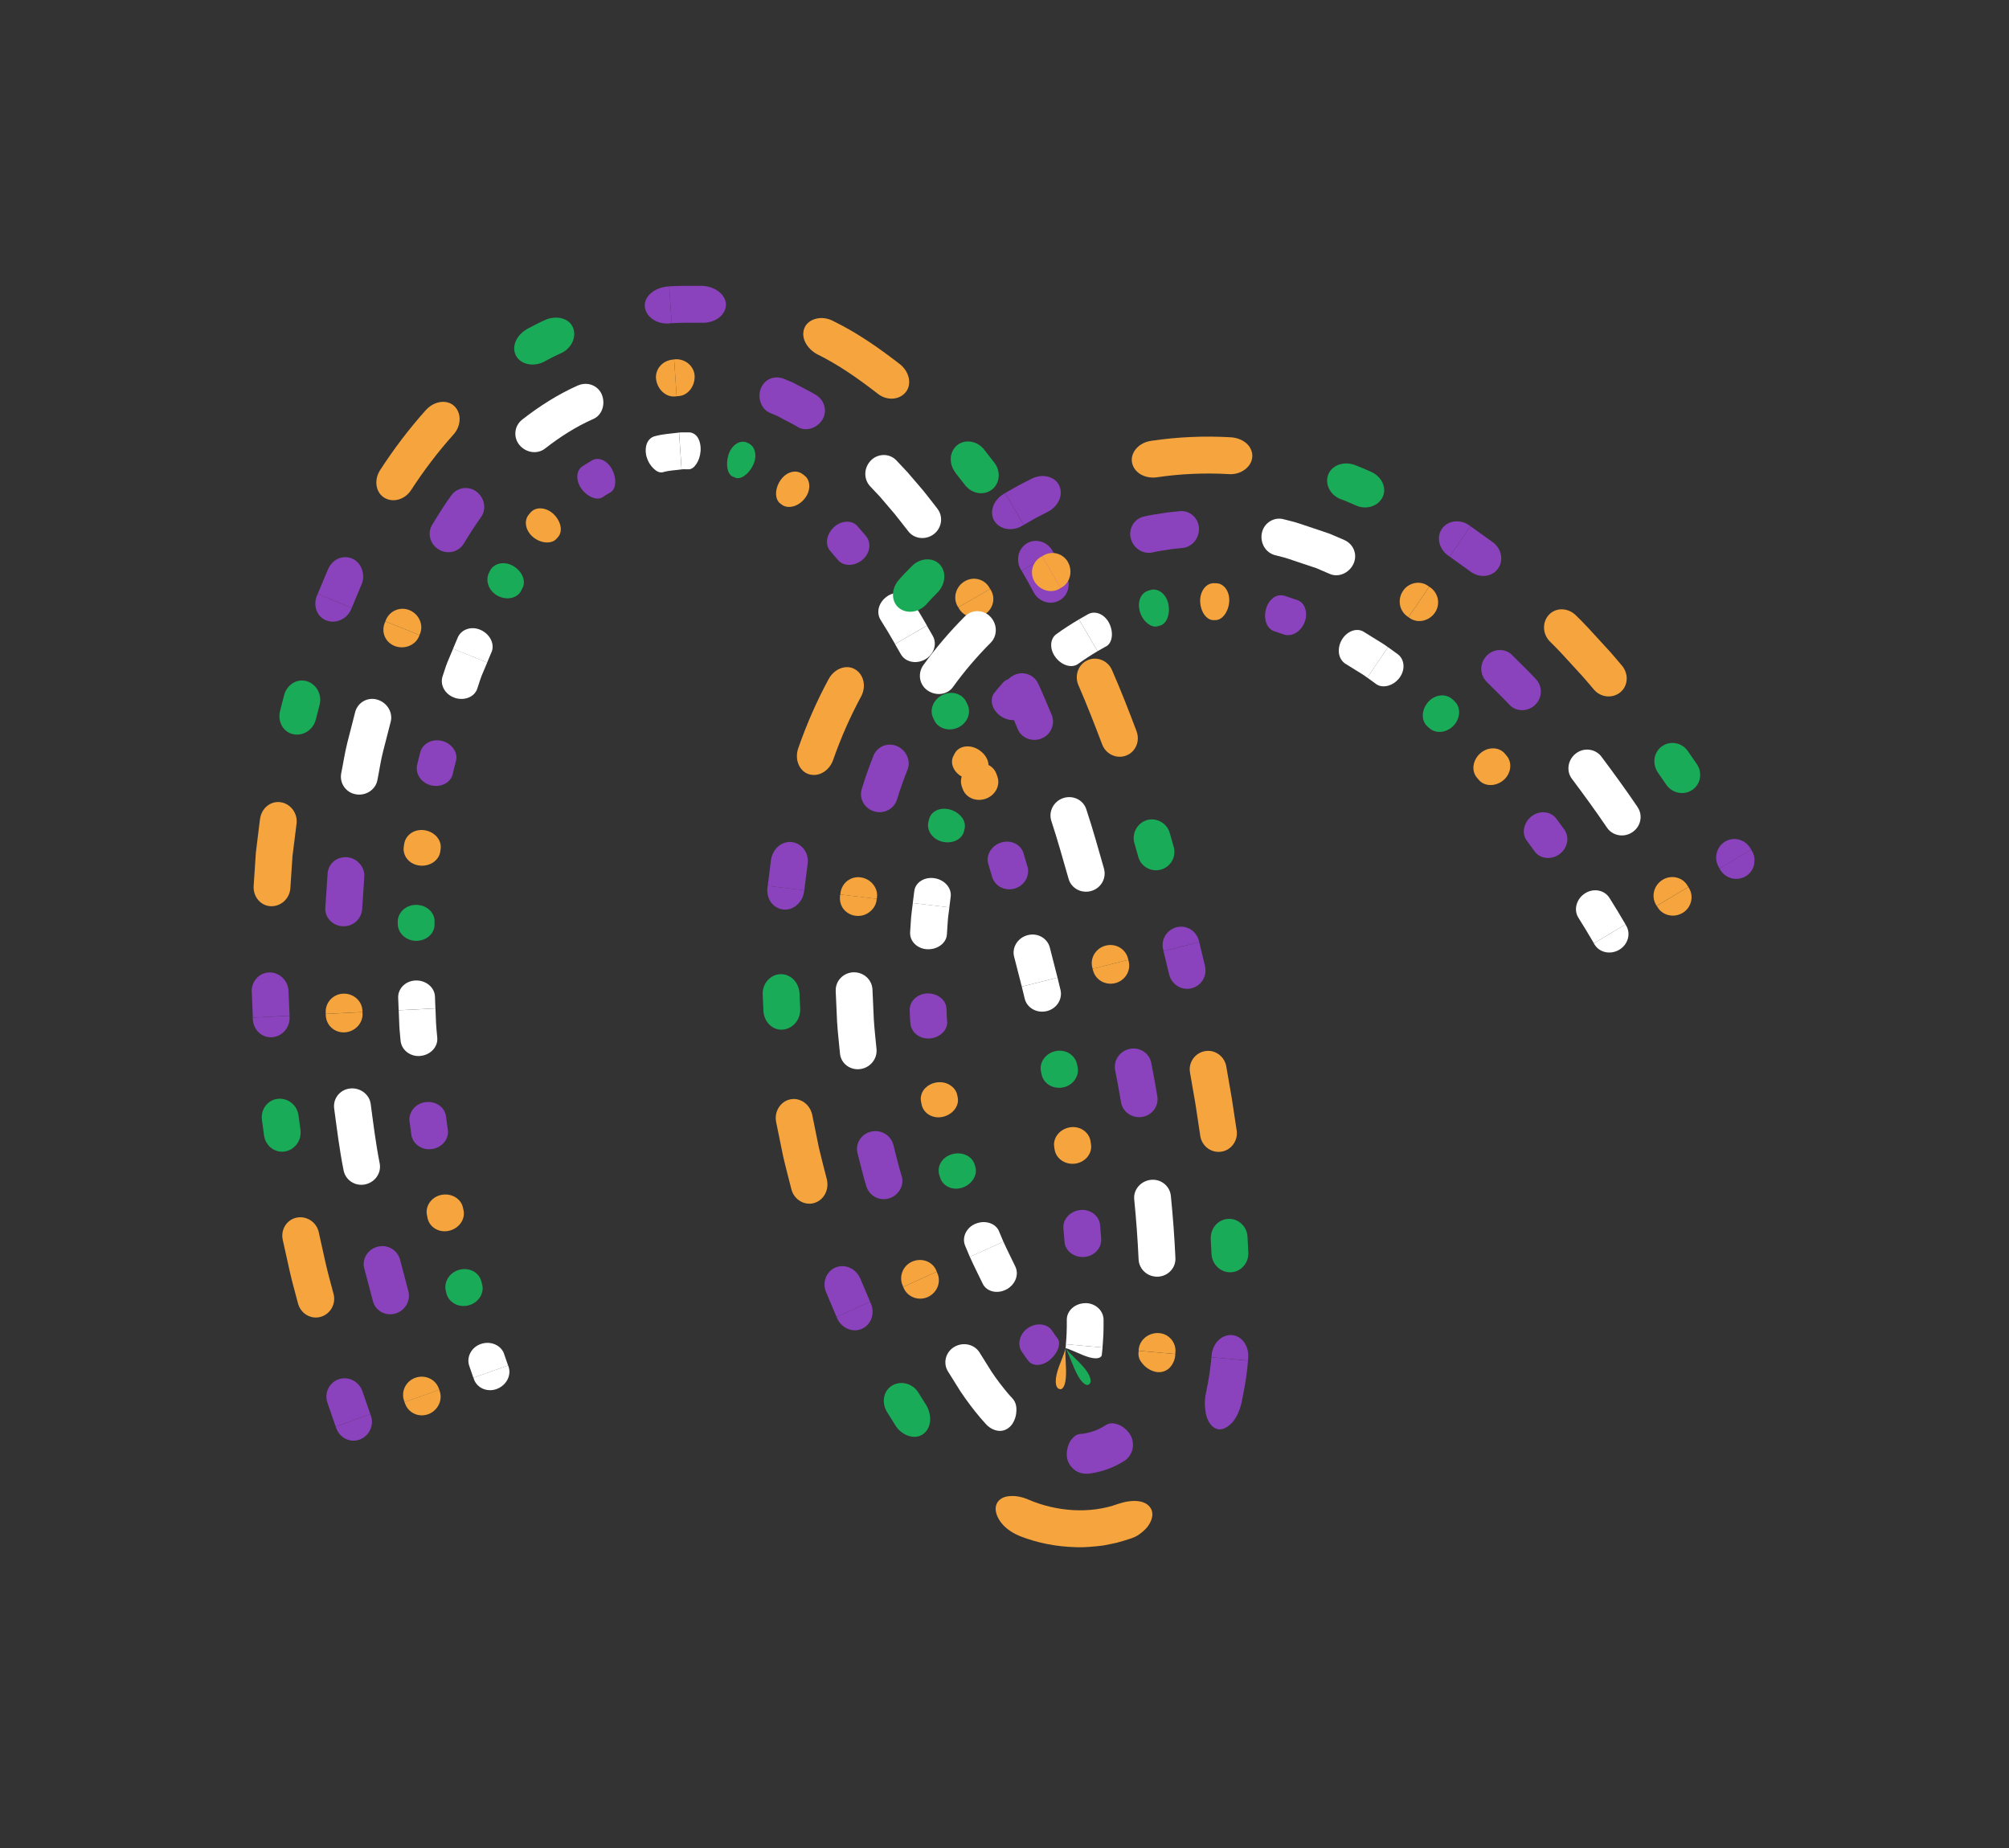 <?xml version="1.0" encoding="UTF-8"?> <svg xmlns="http://www.w3.org/2000/svg" width="225" height="207" viewBox="0 0 225 207" fill="none"><rect x="0" y="0" width="225" height="207" fill="#333333" stroke="none"/><g clip-path="url(#clip0_2745_1781)"><path d="M37.654 159.954C38.04 161.068 39.22 161.647 40.285 161.25C41.35 160.853 41.916 159.655 41.541 158.575L41.485 158.411L37.599 159.79L37.654 159.954Z" fill="#8A42BD"></path><path d="M47.957 158.413C49.022 158.016 49.598 156.859 49.247 155.827L49.191 155.67L45.304 157.048L45.361 157.206C45.73 158.265 46.892 158.804 47.957 158.407L47.957 158.413Z" fill="#F6A53E"></path><path d="M55.635 155.584C56.7 155.187 57.294 154.071 56.959 153.093L56.909 152.943L53.022 154.321L53.072 154.472C53.418 155.483 54.57 155.98 55.635 155.584Z" fill="white"></path><path d="M36.676 157.137L37.592 159.789L41.479 158.411L40.585 155.82C40.197 154.746 39.053 154.135 37.971 154.484C36.882 154.833 36.284 156.029 36.676 157.137Z" fill="#8A42BD"></path><path d="M31.669 138.892L32.463 142.464C32.731 143.651 33.073 144.822 33.374 145.998C33.678 147.14 34.805 147.809 35.904 147.508C37.003 147.2 37.651 146.054 37.359 144.946C37.062 143.798 36.732 142.654 36.469 141.494L35.695 138.01C35.45 136.892 34.34 136.164 33.226 136.39C32.112 136.617 31.413 137.732 31.669 138.885L31.669 138.892Z" fill="#F6A53E"></path><path d="M33.657 126.587L33.428 124.916C33.271 123.777 32.234 122.953 31.1 123.085C29.966 123.21 29.177 124.273 29.338 125.452L29.57 127.171C29.732 128.35 30.77 129.161 31.893 128.982C33.017 128.802 33.801 127.732 33.65 126.594L33.657 126.587Z" fill="#1AAB59"></path><path d="M28.317 114.157C28.37 115.356 29.322 116.261 30.466 116.183C31.596 116.105 32.482 115.102 32.432 113.95L32.424 113.775L28.308 113.983L28.316 114.164L28.317 114.157Z" fill="#8A42BD"></path><path d="M37.426 124.179C37.739 126.478 38.019 128.787 38.474 131.061C38.673 132.17 39.737 132.888 40.857 132.676C41.976 132.463 42.724 131.417 42.529 130.342C42.09 128.129 41.813 125.886 41.516 123.649C41.367 122.571 40.333 121.801 39.2 121.926C38.066 122.051 37.273 123.061 37.426 124.173L37.426 124.179Z" fill="white"></path><path d="M49.141 155.526C48.783 154.494 47.62 153.956 46.544 154.319C45.468 154.682 44.885 155.838 45.254 156.898L45.31 157.056L49.197 155.677L49.141 155.52L49.141 155.526Z" fill="#F6A53E"></path><path d="M36.487 113.738C36.533 114.863 37.488 115.715 38.632 115.637C39.762 115.558 40.651 114.615 40.603 113.53L40.593 113.369L36.478 113.577L36.487 113.745L36.487 113.738Z" fill="#F6A53E"></path><path d="M40.798 142.082L41.767 145.747C42.047 146.834 43.178 147.45 44.285 147.129C45.371 146.814 46.011 145.701 45.741 144.648L44.8 141.079C44.503 140.031 43.441 139.372 42.325 139.639C41.223 139.9 40.497 141.007 40.798 142.089L40.798 142.082Z" fill="#8A42BD"></path><path d="M45.872 125.622L46.077 127.158C46.26 128.205 47.326 128.897 48.445 128.698C49.57 128.499 50.327 127.52 50.148 126.513L49.947 125.024C49.808 124.006 48.783 123.304 47.654 123.456C46.526 123.601 45.729 124.577 45.865 125.628L45.872 125.622Z" fill="#8A42BD"></path><path d="M56.462 151.658C56.12 150.68 54.969 150.176 53.886 150.532C52.804 150.887 52.211 151.997 52.557 153.002L53.015 154.328L56.902 152.949L56.455 151.657L56.462 151.658Z" fill="white"></path><path d="M49.937 144.639L50.016 144.945C50.328 145.968 51.463 146.524 52.556 146.196C53.644 145.867 54.281 144.794 53.98 143.806L53.9 143.506C53.64 142.507 52.533 141.933 51.434 142.234C50.336 142.528 49.666 143.606 49.937 144.639Z" fill="#1AAB59"></path><path d="M47.824 136.15L47.889 136.462C48.12 137.499 49.204 138.125 50.313 137.858C51.423 137.591 52.138 136.557 51.911 135.553L51.845 135.248C51.619 134.245 50.535 133.612 49.421 133.845C48.307 134.078 47.593 135.106 47.824 136.15Z" fill="#F6A53E"></path><path d="M47.086 118.275C48.218 118.17 49.064 117.258 48.972 116.243C48.928 115.693 48.858 115.147 48.835 114.598L48.77 112.957L44.655 113.165L44.722 114.866C44.744 115.435 44.82 116.001 44.862 116.565C44.959 117.62 45.953 118.387 47.085 118.282L47.086 118.275Z" fill="white"></path><path d="M28.199 111.117L28.316 113.977L32.431 113.769L32.315 110.996C32.258 109.844 31.315 108.913 30.189 108.925C29.036 108.935 28.139 109.918 28.192 111.117L28.199 111.117Z" fill="#8A42BD"></path><path d="M29.119 91.743L28.657 95.486L28.409 99.229C28.329 100.44 29.186 101.458 30.322 101.507C31.457 101.556 32.443 100.652 32.519 99.495L32.759 95.878L33.212 92.268C33.356 91.109 32.561 90.034 31.434 89.859C30.307 89.691 29.273 90.531 29.126 91.743L29.119 91.743Z" fill="#F6A53E"></path><path d="M35.363 80.623L35.794 78.948C36.089 77.812 35.442 76.627 34.352 76.301C33.261 75.981 32.122 76.687 31.817 77.882L31.368 79.629C31.062 80.825 31.717 81.997 32.826 82.237C33.935 82.485 35.075 81.759 35.364 80.616L35.363 80.623Z" fill="#1AAB59"></path><path d="M35.502 66.7C35.026 67.857 35.489 69.103 36.58 69.51C37.627 69.9 38.876 69.335 39.328 68.243L39.398 68.08L35.58 66.531L35.508 66.7L35.502 66.7Z" fill="#8A42BD"></path><path d="M39.774 79.78L38.902 83.182C38.614 84.318 38.45 85.476 38.214 86.623C38.007 87.737 38.749 88.795 39.869 88.976C40.988 89.164 42.061 88.454 42.265 87.392C42.49 86.299 42.638 85.18 42.923 84.097L43.758 80.846C44.027 79.802 43.355 78.695 42.264 78.369C41.174 78.043 40.06 78.677 39.774 79.773L39.774 79.78Z" fill="white"></path><path d="M40.591 113.202C40.55 112.117 39.588 111.265 38.454 111.304C37.32 111.335 36.431 112.278 36.477 113.403L36.485 113.571L40.601 113.363L40.591 113.202Z" fill="#F6A53E"></path><path d="M43.096 69.755C42.66 70.808 43.155 71.976 44.247 72.376C45.293 72.759 46.51 72.286 46.922 71.291L46.985 71.142L43.166 69.593L43.103 69.749L43.096 69.755Z" fill="#F6A53E"></path><path d="M36.69 97.855L36.437 101.659C36.349 102.789 37.285 103.726 38.422 103.754C39.565 103.784 40.474 102.929 40.559 101.852L40.802 98.189C40.838 97.65 40.632 97.135 40.285 96.745C39.958 96.356 39.471 96.083 38.908 96.026C38.34 95.968 37.802 96.139 37.387 96.472C36.992 96.807 36.727 97.29 36.69 97.855Z" fill="#8A42BD"></path><path d="M47.066 84.278C46.947 84.764 46.801 85.249 46.702 85.743C46.514 86.766 47.26 87.771 48.377 87.992C49.495 88.206 50.547 87.601 50.724 86.631C50.816 86.157 50.959 85.699 51.07 85.238C51.312 84.293 50.62 83.285 49.521 82.998C48.422 82.705 47.318 83.279 47.058 84.284L47.066 84.278Z" fill="#8A42BD"></path><path d="M48.713 111.617C48.673 110.606 47.715 109.801 46.575 109.826C45.435 109.85 44.551 110.72 44.594 111.778L44.649 113.158L48.764 112.95L48.713 111.617Z" fill="white"></path><path d="M44.548 103.139L44.548 103.453C44.538 104.508 45.452 105.37 46.59 105.385C47.727 105.401 48.66 104.594 48.667 103.586L48.667 103.286C48.733 102.288 47.865 101.422 46.731 101.36C45.597 101.292 44.618 102.089 44.548 103.139Z" fill="#1AAB59"></path><path d="M45.257 94.577L45.216 94.888C45.087 95.928 45.898 96.85 47.036 96.959C48.167 97.068 49.187 96.354 49.312 95.367L49.352 95.069C49.477 94.082 48.66 93.153 47.532 92.992C46.405 92.83 45.392 93.537 45.263 94.578L45.257 94.577Z" fill="#F6A53E"></path><path d="M50.94 78.17C52.022 78.522 53.151 78.063 53.452 77.141C53.624 76.645 53.764 76.14 53.957 75.652L54.565 74.21L50.746 72.66L50.106 74.188C49.898 74.701 49.75 75.233 49.569 75.755C49.244 76.735 49.858 77.811 50.94 78.163L50.94 78.17Z" fill="white"></path><path d="M36.728 63.782L35.58 66.531L39.398 68.08L40.498 65.455C40.728 64.909 40.727 64.315 40.542 63.795C40.357 63.275 40.019 62.845 39.503 62.597C38.993 62.356 38.394 62.35 37.9 62.564C37.407 62.779 36.972 63.204 36.735 63.776L36.728 63.782Z" fill="#8A42BD"></path><path d="M47.715 45.91C45.788 48.06 44.086 50.325 42.573 52.656C41.845 53.789 42.085 55.194 43.072 55.768C44.053 56.34 45.357 55.946 46.032 54.909C47.441 52.745 49.011 50.652 50.78 48.685C51.634 47.747 51.72 46.35 50.929 45.536C50.131 44.715 48.669 44.872 47.721 45.911L47.715 45.91Z" fill="#F6A53E"></path><path d="M61.04 40.457C61.619 40.161 62.207 39.826 62.789 39.584C63.969 39.068 64.599 37.794 64.191 36.732C63.782 35.669 62.364 35.261 61.033 35.848C60.396 36.119 59.725 36.502 59.078 36.827C58.421 37.19 57.952 37.74 57.728 38.3C57.51 38.873 57.55 39.47 57.851 39.951C58.159 40.432 58.666 40.713 59.24 40.798C59.819 40.897 60.453 40.785 61.04 40.463L61.04 40.457Z" fill="#1AAB59"></path><path d="M74.712 32.1C73.15 32.257 72.04 33.332 72.231 34.461C72.423 35.589 73.669 36.366 75.017 36.222L75.225 36.202L74.946 32.076L74.712 32.1Z" fill="#8A42BD"></path><path d="M64.728 43.173C62.498 44.167 60.406 45.497 58.496 46.993C57.555 47.719 57.467 49.056 58.223 49.901C58.991 50.76 60.222 50.875 61.029 50.254C62.715 48.937 64.509 47.787 66.457 46.928C67.396 46.522 67.828 45.329 67.426 44.26C67.024 43.191 65.811 42.704 64.728 43.179L64.728 43.173Z" fill="white"></path><path d="M47.042 70.992C47.454 70.004 46.946 68.828 45.905 68.365C44.863 67.909 43.66 68.383 43.224 69.436L43.16 69.592L46.979 71.141L47.042 70.992Z" fill="#F6A53E"></path><path d="M75.32 40.282C74.12 40.416 73.299 41.444 73.491 42.566C73.682 43.694 74.64 44.519 75.633 44.404L75.78 44.387L75.501 40.261L75.32 40.282Z" fill="#F6A53E"></path><path d="M50.527 55.508C49.771 56.566 49.072 57.669 48.405 58.78C47.8 59.775 48.208 61.044 49.204 61.591C50.2 62.138 51.394 61.797 51.94 60.898C52.554 59.877 53.194 58.864 53.89 57.902C54.486 57.04 54.295 55.811 53.397 55.097C52.512 54.391 51.196 54.557 50.526 55.514L50.527 55.508Z" fill="#8A42BD"></path><path d="M66.322 51.56C65.949 51.763 65.594 52 65.233 52.229C64.487 52.721 64.463 53.888 65.162 54.803C65.854 55.704 66.894 56.087 67.486 55.692C67.785 55.498 68.078 55.304 68.381 55.143C68.687 54.957 68.856 54.607 68.899 54.169C68.941 53.731 68.851 53.191 68.598 52.68C68.12 51.66 67.078 51.11 66.322 51.56Z" fill="#8A42BD"></path><path d="M55.056 73.04C55.428 72.15 54.888 71.045 53.848 70.569C52.814 70.093 51.657 70.477 51.261 71.426L50.739 72.667L54.558 74.216L55.049 73.04L55.056 73.04Z" fill="white"></path><path d="M54.912 63.867L54.774 64.138C54.308 65.049 54.749 66.221 55.76 66.748C56.77 67.276 57.939 67.013 58.369 66.16L58.499 65.902C58.936 65.143 58.522 64.053 57.563 63.449C56.599 62.837 55.401 63.018 54.912 63.867Z" fill="#1AAB59"></path><path d="M59.408 57.42L59.227 57.635C58.613 58.362 58.875 59.528 59.782 60.223C60.681 60.91 61.838 60.941 62.359 60.314L62.517 60.131C63.045 59.505 62.838 58.416 62.019 57.606C61.213 56.818 60.015 56.699 59.401 57.426L59.408 57.42Z" fill="#F6A53E"></path><path d="M72.431 51.205C72.588 51.756 72.885 52.19 73.205 52.491C73.53 52.807 73.885 52.977 74.216 52.899C74.943 52.68 75.635 52.686 76.328 52.579L76.05 48.453C75.156 48.58 74.269 48.601 73.366 48.855C72.947 48.948 72.621 49.254 72.453 49.67C72.285 50.099 72.267 50.666 72.424 51.211L72.431 51.205Z" fill="white"></path><path d="M78.705 32.018C77.453 32.022 76.19 31.992 74.946 32.076L75.225 36.202C76.322 36.128 77.432 36.161 78.531 36.148C79.897 36.238 81.133 35.459 81.289 34.327C81.45 33.202 80.29 32.123 78.699 32.018L78.705 32.018Z" fill="#8A42BD"></path><path d="M100.838 40.834C98.552 39.066 96.149 37.35 93.363 35.983C92.066 35.263 90.513 35.694 90.097 36.735C89.653 37.808 90.351 39.029 91.494 39.666C93.983 40.887 96.169 42.455 98.266 44.07C99.231 44.875 100.618 44.847 101.38 43.996C102.143 43.145 101.904 41.727 100.838 40.834Z" fill="#F6A53E"></path><path d="M106.998 52.951L108.084 54.339C108.821 55.283 110.108 55.542 111.045 54.876C111.961 54.216 112.146 52.839 111.361 51.825L110.213 50.353C109.428 49.346 108.002 49.158 107.16 49.903C106.291 50.66 106.269 51.995 107.006 52.938L106.998 52.951Z" fill="#1AAB59"></path><path d="M117.882 61.702C117.28 60.64 115.973 60.273 114.995 60.869C114.03 61.466 113.737 62.763 114.316 63.776L114.406 63.929L117.972 61.862L117.882 61.702Z" fill="#8A42BD"></path><path d="M104.999 56.993C104.261 56.069 103.572 55.115 102.785 54.235L101.629 52.889L100.41 51.592C99.634 50.739 98.293 50.777 97.513 51.6C96.726 52.43 96.724 53.665 97.431 54.447L98.563 55.651L99.638 56.911C100.375 57.735 101.021 58.639 101.716 59.5C102.359 60.351 103.605 60.527 104.535 59.868C105.457 59.208 105.69 57.914 104.998 57L104.999 56.993Z" fill="white"></path><path d="M75.928 44.37C76.921 44.356 77.755 43.43 77.797 42.284C77.84 41.144 76.89 40.213 75.676 40.239L75.501 40.261L75.78 44.387L75.928 44.37Z" fill="#F6A53E"></path><path d="M110.804 65.821C110.244 64.835 108.979 64.531 108.007 65.134C107.042 65.724 106.707 66.958 107.238 67.895L107.322 68.034L110.888 65.966L110.804 65.821Z" fill="#F6A53E"></path><path d="M91.396 44.248C90.84 43.898 90.226 43.616 89.648 43.297L88.767 42.838L87.84 42.449C87.29 42.219 86.71 42.227 86.23 42.429C85.743 42.644 85.355 43.079 85.173 43.615C84.99 44.157 85.034 44.701 85.223 45.168C85.41 45.654 85.751 46.044 86.217 46.242L87.014 46.575L87.779 46.98C88.287 47.261 88.817 47.497 89.309 47.81C90.172 48.355 91.398 48.035 92.046 47.097C92.694 46.158 92.406 44.883 91.403 44.249L91.396 44.248Z" fill="#8A42BD"></path><path d="M97.017 60.083L96.071 58.978C95.437 58.202 94.193 58.286 93.376 59.067C92.544 59.86 92.383 60.984 92.962 61.691L93.833 62.71C94.411 63.43 95.6 63.469 96.505 62.774C97.41 62.086 97.644 60.866 97.01 60.083L97.017 60.083Z" fill="#8A42BD"></path><path d="M77.168 52.561C77.481 52.562 77.771 52.307 78.009 51.942C78.238 51.597 78.418 51.094 78.462 50.529C78.5 49.958 78.395 49.43 78.156 49.026C77.915 48.643 77.549 48.432 77.136 48.431C76.776 48.447 76.419 48.404 76.056 48.453L76.335 52.579C76.618 52.538 76.888 52.582 77.168 52.568L77.168 52.561Z" fill="white"></path><path d="M83.781 49.634L83.549 49.531C82.733 49.283 81.835 49.972 81.549 51.068C81.256 52.171 81.512 53.23 82.132 53.411L82.32 53.497C82.934 53.772 83.849 53.131 84.343 52.102C84.838 51.073 84.584 49.974 83.788 49.634L83.781 49.634Z" fill="#1AAB59"></path><path d="M90.092 53.258L89.87 53.097C89.121 52.539 88.008 52.866 87.377 53.846C86.762 54.781 86.759 55.936 87.393 56.405L87.584 56.545C88.225 57.008 89.325 56.794 90.07 55.908C90.438 55.472 90.632 54.964 90.637 54.477C90.643 53.996 90.468 53.524 90.085 53.265L90.092 53.258Z" fill="#F6A53E"></path><path d="M99.368 66.791C98.419 67.436 98.104 68.571 98.608 69.412C99.168 70.305 99.72 71.209 100.245 72.139L103.811 70.072C103.263 69.094 102.68 68.147 102.09 67.206C101.557 66.315 100.309 66.159 99.368 66.785L99.368 66.791Z" fill="white"></path><path d="M119.395 64.394C118.945 63.542 118.469 62.696 117.979 61.855L114.413 63.923C114.892 64.729 115.343 65.547 115.781 66.371C116.339 67.397 117.597 67.808 118.604 67.28C119.624 66.753 119.983 65.462 119.402 64.394L119.395 64.394Z" fill="#8A42BD"></path><path d="M127.299 81.93C126.433 79.628 125.54 77.345 124.551 75.082C124.092 73.983 122.833 73.485 121.803 73.951C120.76 74.423 120.325 75.656 120.767 76.721C121.72 78.915 122.591 81.143 123.435 83.376C123.836 84.458 125.009 85.03 126.087 84.648C127.158 84.265 127.711 83.046 127.293 81.929L127.299 81.93Z" fill="#F6A53E"></path><path d="M127.043 94.422L127.49 96.002C127.799 97.077 128.922 97.713 130.021 97.405C131.113 97.104 131.761 95.958 131.454 94.876L131 93.282C130.698 92.214 129.531 91.542 128.444 91.864C127.357 92.192 126.74 93.36 127.042 94.429L127.043 94.422Z" fill="#1AAB59"></path><path d="M134.266 105.361C133.981 104.247 132.86 103.578 131.762 103.866C130.658 104.153 129.991 105.271 130.272 106.365L130.314 106.528L134.316 105.525L134.273 105.362L134.266 105.361Z" fill="#8A42BD"></path><path d="M123.648 97.316C123.022 95.117 122.398 92.879 121.666 90.666C121.331 89.588 120.15 89.036 119.073 89.398C117.99 89.767 117.416 90.898 117.74 91.935C118.444 94.072 119.045 96.243 119.678 98.442C119.974 99.497 121.099 100.112 122.198 99.805C123.296 99.504 123.943 98.384 123.642 97.309L123.648 97.316Z" fill="white"></path><path d="M107.406 68.173C107.957 69.098 109.173 69.433 110.175 68.885C111.17 68.336 111.559 67.086 110.979 66.106L110.895 65.96L107.329 68.028L107.413 68.167L107.406 68.173Z" fill="#F6A53E"></path><path d="M126.33 107.359C126.056 106.279 124.94 105.637 123.836 105.918C122.732 106.205 122.06 107.296 122.329 108.362L122.372 108.519L126.373 107.515L126.331 107.352L126.33 107.359Z" fill="#F6A53E"></path><path d="M117.788 80.076C117.286 78.914 116.818 77.741 116.282 76.59C115.817 75.564 114.608 75.123 113.576 75.616C112.552 76.102 112.073 77.299 112.52 78.284C113.039 79.394 113.489 80.539 113.981 81.66C114.387 82.669 115.574 83.142 116.633 82.725C117.693 82.307 118.211 81.12 117.788 80.076Z" fill="#8A42BD"></path><path d="M115.069 97.067L114.629 95.575C114.336 94.567 113.186 94.03 112.105 94.379C111.023 94.728 110.399 95.796 110.681 96.763L111.111 98.214C111.408 99.255 112.534 99.844 113.634 99.53C114.727 99.215 115.372 98.116 115.076 97.061L115.069 97.067Z" fill="#8A42BD"></path><path d="M100.888 73.271C101.363 74.144 102.563 74.424 103.564 73.889C104.572 73.355 104.983 72.173 104.484 71.258L103.804 70.078L100.237 72.145L100.888 73.277L100.888 73.271Z" fill="white"></path><path d="M108.362 78.943L108.235 78.654C107.792 77.696 106.584 77.335 105.566 77.836C104.541 78.335 104.072 79.473 104.497 80.389L104.626 80.665C105.044 81.588 106.224 81.967 107.266 81.508C108.309 81.05 108.804 79.901 108.369 78.937L108.362 78.943Z" fill="#1AAB59"></path><path d="M111.699 86.952L111.585 86.657C111.218 85.665 110.037 85.212 108.976 85.642C107.922 86.067 107.376 87.179 107.732 88.138L107.839 88.426C108.209 89.379 109.349 89.848 110.42 89.459C111.492 89.069 112.072 87.945 111.692 86.958L111.699 86.952Z" fill="#F6A53E"></path><path d="M115.071 104.755C113.973 105.056 113.308 106.134 113.579 107.167L114.436 110.51L118.438 109.507L117.571 106.116C117.288 105.069 116.176 104.454 115.078 104.755L115.071 104.755Z" fill="white"></path><path d="M134.957 108.205L134.308 105.531L130.307 106.534L130.944 109.168C131.218 110.268 132.31 110.962 133.419 110.708C134.528 110.455 135.228 109.326 134.949 108.212L134.957 108.205Z" fill="#8A42BD"></path><path d="M138.501 126.628L137.955 123.018L137.334 119.43C137.117 118.281 136.029 117.527 134.916 117.747C133.796 117.967 133.065 119.053 133.283 120.177L133.889 123.683L134.421 127.205C134.578 128.344 135.603 129.154 136.738 129.008C137.866 128.87 138.67 127.794 138.507 126.628L138.501 126.628Z" fill="#F6A53E"></path><path d="M135.597 138.784L135.684 140.48C135.754 141.633 136.692 142.544 137.833 142.512C138.973 142.481 139.873 141.472 139.805 140.279L139.715 138.53C139.655 137.33 138.635 136.448 137.51 136.533C136.366 136.624 135.547 137.625 135.603 138.785L135.597 138.784Z" fill="#1AAB59"></path><path d="M139.795 152.174C139.919 150.706 139.016 149.564 137.879 149.542C136.742 149.52 135.803 150.526 135.69 151.828L135.676 152.027L139.78 152.393L139.795 152.174Z" fill="#8A42BD"></path><path d="M131.641 140.899C131.536 138.575 131.363 136.259 131.131 133.946C131.012 132.829 130.006 132.028 128.872 132.16C127.745 132.292 126.914 133.272 127.029 134.355C127.252 136.601 127.416 138.849 127.52 141.1C127.587 142.186 128.516 143.036 129.657 143.005C130.791 142.973 131.706 142.032 131.641 140.906L131.641 140.899Z" fill="white"></path><path d="M122.414 108.682C122.67 109.748 123.778 110.396 124.882 110.128C125.991 109.861 126.677 108.765 126.409 107.678L126.367 107.515L122.365 108.518L122.408 108.675L122.414 108.682Z" fill="#F6A53E"></path><path d="M131.644 151.492C131.742 150.31 130.841 149.342 129.697 149.319C128.56 149.297 127.619 150.13 127.532 151.146L127.522 151.299L131.626 151.665L131.638 151.485L131.644 151.492Z" fill="#F6A53E"></path><path d="M129.614 122.785C129.411 121.536 129.173 120.298 128.936 119.06C128.73 117.957 127.638 117.257 126.523 117.49C125.409 117.724 124.694 118.778 124.889 119.846C125.122 121.057 125.354 122.268 125.553 123.484C125.735 124.558 126.799 125.283 127.915 125.11C129.046 124.931 129.8 123.893 129.614 122.785Z" fill="#8A42BD"></path><path d="M123.332 138.791L123.208 137.247C123.125 136.193 122.137 135.426 120.998 135.538C119.872 135.65 119.019 136.562 119.098 137.575L119.219 139.066C119.278 140.079 120.238 140.857 121.374 140.799C122.51 140.741 123.388 139.844 123.326 138.784L123.332 138.791Z" fill="#8A42BD"></path><path d="M114.765 111.868C115.017 112.9 116.114 113.52 117.223 113.26C118.332 112.999 119.022 111.937 118.772 110.885L118.438 109.507L114.436 110.51L114.765 111.868Z" fill="white"></path><path d="M120.689 119.521L120.623 119.209C120.4 118.159 119.325 117.5 118.211 117.74C117.096 117.98 116.369 119.007 116.587 120.03L116.654 120.335C116.845 121.356 117.913 122.022 119.033 121.809C120.152 121.596 120.892 120.576 120.696 119.521L120.689 119.521Z" fill="#1AAB59"></path><path d="M122.186 128.169L122.14 127.852C121.984 126.8 120.946 126.09 119.821 126.276C118.697 126.462 117.913 127.438 118.065 128.457L118.112 128.761C118.277 129.78 119.282 130.488 120.41 130.342C121.539 130.197 122.356 129.216 122.186 128.163L122.186 128.169Z" fill="#F6A53E"></path><path d="M121.543 145.973C120.404 145.984 119.477 146.811 119.477 147.819L119.476 148.634L119.457 149.314C119.435 149.747 119.42 150.173 119.374 150.571L123.478 150.937C123.522 150.466 123.542 149.966 123.575 149.467L123.593 148.7L123.596 147.852C123.599 146.797 122.676 145.955 121.544 145.966L121.543 145.973Z" fill="white"></path><path d="M139.036 157.186C139.212 156.329 139.376 155.465 139.521 154.593L139.614 153.891L139.688 153.275C139.728 152.971 139.747 152.691 139.773 152.399L135.669 152.033C135.645 152.299 135.635 152.552 135.59 152.823L135.46 153.876C135.354 154.57 135.222 155.263 135.083 155.948C134.874 156.796 134.917 157.654 135.056 158.364C135.215 159.083 135.56 159.693 136.061 159.967C136.576 160.242 137.157 160.107 137.723 159.61C138.314 159.135 138.765 158.25 139.036 157.186Z" fill="#8A42BD"></path><path d="M114.199 172.054C116.204 172.842 118.302 173.242 120.395 173.3C121.443 173.357 122.49 173.239 123.523 173.121C124.035 173.028 124.548 172.922 125.062 172.809C125.57 172.682 126.067 172.515 126.563 172.361C126.801 172.283 127.033 172.198 127.247 172.085C127.455 171.966 127.65 171.832 127.826 171.69C128.178 171.406 128.476 171.118 128.678 170.785C129.088 170.131 129.177 169.489 128.904 168.99C128.332 167.976 126.777 167.933 125.238 168.452C123.627 169.04 121.896 169.246 120.191 169.153C118.486 169.053 116.794 168.667 115.189 167.979C114.419 167.641 113.661 167.524 113.024 167.588C112.395 167.64 111.857 167.925 111.622 168.45C111.387 168.976 111.522 169.659 111.975 170.35C112.429 171.035 113.226 171.662 114.2 172.048L114.199 172.054Z" fill="#F6A53E"></path><path d="M103.776 157.463L102.849 155.979C102.223 154.969 100.908 154.621 99.939 155.185C98.941 155.767 98.687 157.092 99.348 158.165L100.317 159.718C100.492 159.99 100.672 160.189 100.938 160.394C101.203 160.605 101.493 160.758 101.787 160.844C102.367 161.03 102.958 160.956 103.413 160.618C103.868 160.281 104.116 159.75 104.169 159.166C104.188 158.873 104.168 158.571 104.088 158.272C104.014 157.98 103.932 157.721 103.769 157.463L103.776 157.463Z" fill="#1AAB59"></path><path d="M93.765 147.682C94.282 148.818 95.574 149.318 96.586 148.818C97.618 148.319 98.008 147.055 97.52 145.981L97.451 145.816L93.69 147.51L93.765 147.682Z" fill="#8A42BD"></path><path d="M106.186 153.643L107.119 155.141L107.589 155.886L108.111 156.642C108.471 157.141 108.831 157.632 109.219 158.112L109.804 158.825L110.448 159.549C110.902 160.04 111.499 160.28 112.011 160.281C112.552 160.263 113.022 159.994 113.353 159.528C113.684 159.056 113.829 158.478 113.835 157.978C113.85 157.458 113.719 157.015 113.428 156.688L112.932 156.134L112.427 155.52C112.095 155.11 111.777 154.682 111.466 154.254L111.017 153.596L110.577 152.892L109.693 151.478C109.12 150.571 107.873 150.295 106.897 150.858C105.9 151.433 105.577 152.687 106.186 153.649L106.186 153.643Z" fill="white"></path><path d="M127.511 151.458C127.461 152.009 127.637 152.375 127.97 152.764C128.285 153.146 128.755 153.484 129.311 153.635C129.86 153.785 130.4 153.68 130.835 153.349C131.256 153.023 131.577 152.396 131.62 151.845L131.632 151.672L127.528 151.306L127.518 151.459L127.511 151.458Z" fill="#F6A53E"></path><path d="M101.22 144.303C101.691 145.336 102.942 145.753 103.96 145.26C104.985 144.76 105.423 143.58 104.975 142.602L104.912 142.451L101.151 144.145L101.22 144.303Z" fill="#F6A53E"></path><path d="M121.82 165.08C123.261 164.928 124.672 164.434 125.896 163.654C126.179 163.499 126.395 163.259 126.553 162.989C126.71 162.719 126.835 162.454 126.868 162.149C126.941 161.546 126.794 160.962 126.445 160.504C126.047 159.977 125.542 159.656 125.092 159.52C124.869 159.458 124.62 159.408 124.412 159.434C124.203 159.461 124.006 159.528 123.819 159.642C122.99 160.188 122.028 160.532 121.037 160.62C120.597 160.624 120.238 160.921 119.954 161.296C119.674 161.698 119.469 162.272 119.472 162.933C119.473 163.515 119.71 164.058 120.143 164.467C120.566 164.91 121.179 165.104 121.827 165.073L121.82 165.08Z" fill="#8A42BD"></path><path d="M114.414 151.37C114.657 151.72 114.893 152.077 115.15 152.408C115.676 153.117 116.828 153.02 117.671 152.248C118.514 151.489 118.855 150.47 118.439 149.914C118.223 149.646 118.036 149.353 117.836 149.066C117.354 148.3 116.149 148.099 115.189 148.717C114.224 149.314 113.884 150.527 114.414 151.37Z" fill="#8A42BD"></path><path d="M119.338 151.009C119.338 151.009 119.568 151.058 119.917 151.208C120.364 151.398 120.804 151.588 121.297 151.794C121.835 152.01 122.338 152.157 122.718 152.149C123.104 152.148 123.36 152.004 123.395 151.78L123.426 151.514C123.452 151.329 123.465 151.13 123.484 150.937L119.38 150.571C119.37 150.731 119.358 150.904 119.335 151.049C119.319 151.102 119.348 150.963 119.338 151.003L119.338 151.009Z" fill="white"></path><path d="M121.958 155.077C121.993 155.053 122.022 155.015 122.05 154.983C122.207 154.826 122.172 154.45 121.967 154.029C121.769 153.609 121.387 153.136 120.938 152.678C120.526 152.27 120.158 151.899 119.783 151.526C119.49 151.226 119.331 151.009 119.331 151.009C119.331 151.009 119.476 151.246 119.648 151.651C119.86 152.173 120.078 152.695 120.314 153.265C120.585 153.891 120.882 154.438 121.186 154.765C121.49 155.106 121.788 155.219 121.958 155.07L121.958 155.077Z" fill="#1AAB59"></path><path d="M118.551 155.546C118.589 155.568 118.635 155.578 118.674 155.594C118.882 155.674 119.102 155.475 119.235 155.07C119.368 154.671 119.407 154.08 119.392 153.411C119.365 152.808 119.342 152.252 119.319 151.703C119.308 151.268 119.338 151.009 119.338 151.009C119.338 151.009 119.288 151.26 119.15 151.638C118.972 152.107 118.788 152.576 118.594 153.091C118.389 153.665 118.247 154.21 118.243 154.664C118.227 155.117 118.357 155.453 118.557 155.553L118.551 155.546Z" fill="#F6A53E"></path><path d="M112.71 144.438C113.718 143.891 114.131 142.789 113.73 141.908C113.287 140.963 112.802 140.043 112.379 139.086L108.618 140.78C109.064 141.792 109.572 142.767 110.045 143.76C110.476 144.697 111.709 144.973 112.71 144.431L112.71 144.438Z" fill="white"></path><path d="M92.533 144.775L93.69 147.51L97.451 145.816L96.346 143.205C95.872 142.125 94.692 141.546 93.626 141.956C92.561 142.359 92.036 143.64 92.533 144.782L92.533 144.775Z" fill="#8A42BD"></path><path d="M86.923 125.675L87.692 129.446C87.975 130.694 88.312 131.932 88.623 133.175C88.915 134.383 90.108 135.077 91.201 134.748C92.289 134.42 92.879 133.244 92.603 132.096C92.302 130.908 91.981 129.724 91.707 128.531L90.975 124.922C90.745 123.765 89.728 122.949 88.591 123.127C87.48 123.301 86.678 124.45 86.924 125.668L86.923 125.675Z" fill="#F6A53E"></path><path d="M89.621 113.024L89.543 111.282C89.482 110.096 88.621 109.124 87.463 109.12C86.338 109.112 85.358 110.136 85.421 111.389L85.5 113.218C85.556 114.47 86.526 115.416 87.656 115.331C88.794 115.246 89.668 114.216 89.614 113.03L89.621 113.024Z" fill="#1AAB59"></path><path d="M85.956 99.423C85.881 100.052 86.035 100.643 86.358 101.092C86.701 101.536 87.195 101.829 87.764 101.88C88.333 101.931 88.859 101.726 89.256 101.365C89.673 101.005 89.973 100.491 90.046 99.894L90.071 99.716L85.975 99.23L85.95 99.415L85.956 99.423Z" fill="#8A42BD"></path><path d="M93.593 110.957L93.752 114.48C93.821 115.654 93.97 116.819 94.072 117.988C94.163 119.123 95.223 119.908 96.352 119.749C97.474 119.596 98.252 118.606 98.17 117.539C98.07 116.43 97.931 115.319 97.865 114.206L97.714 110.863C97.679 109.792 96.798 108.918 95.653 108.909C94.528 108.901 93.562 109.819 93.599 110.964L93.593 110.957Z" fill="white"></path><path d="M104.855 142.3C104.435 141.311 103.246 140.864 102.192 141.302C101.137 141.74 100.645 142.943 101.088 143.987L101.151 144.145L104.912 142.451L104.849 142.3L104.855 142.3Z" fill="#F6A53E"></path><path d="M94.083 100.363C94.012 100.926 94.176 101.464 94.503 101.867C94.849 102.27 95.35 102.544 95.913 102.588C96.482 102.639 97.007 102.46 97.401 102.139C97.815 101.819 98.105 101.365 98.173 100.835L98.184 100.675L94.101 100.19L94.076 100.362L94.083 100.363Z" fill="#F6A53E"></path><path d="M96.044 129.192C96.376 130.423 96.645 131.677 97.031 132.891C97.365 133.975 98.517 134.573 99.599 134.224C100.681 133.875 101.301 132.754 100.983 131.731C100.614 130.571 100.36 129.379 100.045 128.202C99.761 127.168 98.693 126.503 97.585 126.75C96.47 126.99 95.744 128.097 96.044 129.192Z" fill="#8A42BD"></path><path d="M101.881 113.183C101.915 113.68 101.901 114.18 101.968 114.678C102.074 115.701 103.07 116.435 104.203 116.316C105.336 116.198 106.18 115.319 106.077 114.363C106.015 113.892 106.026 113.425 105.998 112.955C105.955 111.998 104.999 111.246 103.859 111.277C102.718 111.308 101.835 112.165 101.881 113.19L101.881 113.183Z" fill="#8A42BD"></path><path d="M111.885 137.911C111.511 137.025 110.345 136.64 109.284 137.064C108.225 137.481 107.698 138.595 108.094 139.543L108.618 140.787L112.379 139.093L111.884 137.918L111.885 137.911Z" fill="white"></path><path d="M105.198 131.617L105.292 131.91C105.6 132.892 106.718 133.394 107.795 133.025C108.871 132.655 109.514 131.603 109.229 130.682L109.141 130.402C108.856 129.475 107.724 128.979 106.638 129.281C105.526 129.588 104.897 130.635 105.198 131.617Z" fill="#1AAB59"></path><path d="M103.159 123.427L103.219 123.724C103.425 124.733 104.489 125.352 105.598 125.098C106.707 124.844 107.457 123.872 107.26 122.924L107.199 122.64C107.104 122.166 106.784 121.777 106.361 121.522C105.945 121.267 105.407 121.158 104.848 121.255C104.289 121.351 103.81 121.64 103.491 122.033C103.185 122.427 103.052 122.925 103.159 123.427Z" fill="#F6A53E"></path><path d="M103.867 106.329C105.003 106.371 105.984 105.634 106.047 104.69L106.149 103.154C106.183 102.642 106.269 102.14 106.33 101.637L102.234 101.151C102.171 101.695 102.082 102.23 102.039 102.774L101.931 104.41C101.863 105.428 102.732 106.287 103.867 106.329Z" fill="white"></path><path d="M86.361 96.23L85.982 99.237L90.078 99.723L90.44 96.868C90.652 95.687 89.934 94.557 88.81 94.342C87.692 94.128 86.591 94.97 86.368 96.231L86.361 96.23Z" fill="#8A42BD"></path><path d="M92.807 76.06C91.471 78.53 90.34 81.12 89.411 83.783C88.946 85.074 89.536 86.416 90.614 86.728C91.717 87.055 92.871 86.33 93.295 85.156C94.157 82.695 95.201 80.307 96.439 78.018C97.031 76.922 96.761 75.575 95.781 74.982C94.815 74.39 93.452 74.868 92.806 76.067L92.807 76.06Z" fill="#F6A53E"></path><path d="M103.743 67.689C104.146 67.229 104.581 66.79 105.017 66.352C105.876 65.447 106.039 64.095 105.263 63.242C104.506 62.404 103.038 62.453 102.086 63.452C101.622 63.929 101.145 64.398 100.712 64.904C99.779 65.917 99.789 67.36 100.667 68.087C101.544 68.806 102.895 68.615 103.749 67.697L103.743 67.689Z" fill="#1AAB59"></path><path d="M112.399 55.334C111.193 56.055 110.767 57.456 111.397 58.4C112.039 59.351 113.405 59.541 114.493 58.892L114.66 58.797L112.579 55.232L112.399 55.334Z" fill="#8A42BD"></path><path d="M108.053 69.051C106.362 70.749 104.803 72.575 103.403 74.513C102.734 75.464 102.974 76.755 103.932 77.373C104.889 77.998 106.141 77.8 106.737 76.945C108.013 75.173 109.435 73.517 110.975 71.97C111.697 71.223 111.727 69.983 110.958 69.124C110.208 68.286 108.868 68.21 108.06 69.051L108.053 69.051Z" fill="white"></path><path d="M98.221 100.517C98.351 99.457 97.552 98.456 96.425 98.281C95.298 98.106 94.275 98.886 94.132 100.026L94.121 100.198L98.203 100.683L98.214 100.524L98.221 100.517Z" fill="#F6A53E"></path><path d="M116.559 62.389C115.553 62.99 115.281 64.288 115.917 65.232C116.56 66.183 117.772 66.477 118.659 65.948L118.798 65.87L116.717 62.306L116.565 62.396L116.559 62.389Z" fill="#F6A53E"></path><path d="M97.814 84.675C97.335 85.885 96.893 87.118 96.517 88.369C96.164 89.481 96.874 90.617 97.96 90.902C99.073 91.197 100.14 90.566 100.459 89.572C100.801 88.433 101.201 87.317 101.641 86.211C101.84 85.723 101.808 85.194 101.6 84.719C101.405 84.252 101.032 83.84 100.509 83.598C99.992 83.363 99.427 83.352 98.928 83.546C98.442 83.741 98.03 84.135 97.808 84.674L97.814 84.675Z" fill="#8A42BD"></path><path d="M112.306 76.493C111.991 76.833 111.707 77.201 111.404 77.555C110.776 78.288 111.083 79.484 111.99 80.152C112.917 80.835 114.037 80.816 114.585 80.178C114.853 79.861 115.101 79.531 115.387 79.229C115.675 78.914 115.751 78.472 115.675 78.006C115.599 77.547 115.358 77.063 114.952 76.662C114.545 76.268 114.048 76.034 113.558 75.995C113.081 75.963 112.623 76.133 112.307 76.487L112.306 76.493Z" fill="#8A42BD"></path><path d="M106.478 100.404C106.573 99.469 105.814 98.57 104.695 98.376C103.569 98.181 102.501 98.825 102.394 99.839L102.227 101.157L106.322 101.643L106.477 100.411L106.478 100.404Z" fill="white"></path><path d="M104.056 91.748L103.984 92.037C103.739 93.016 104.432 94.017 105.539 94.284C106.647 94.545 107.733 94.036 107.959 93.136L108.024 92.866C108.128 92.392 108.035 91.992 107.761 91.606C107.487 91.228 107.056 90.892 106.515 90.716C105.447 90.364 104.308 90.769 104.063 91.748L104.056 91.748Z" fill="#1AAB59"></path><path d="M106.906 84.43L106.776 84.682C106.333 85.541 106.879 86.632 107.915 87.088C108.962 87.552 110.072 87.292 110.461 86.543L110.576 86.317C110.952 85.56 110.509 84.509 109.522 83.929C108.542 83.356 107.337 83.557 106.913 84.424L106.906 84.43Z" fill="#F6A53E"></path><path d="M118.247 73.668C118.966 74.571 120.052 74.85 120.716 74.386C121.436 73.867 122.174 73.388 122.922 72.943L120.842 69.379C119.982 69.89 119.134 70.428 118.322 71.022C117.548 71.558 117.539 72.786 118.247 73.662L118.247 73.668Z" fill="white"></path><path d="M115.529 53.625L114.033 54.394L112.58 55.225L114.66 58.79L115.989 58.03L117.354 57.326C118.491 56.747 119.099 55.511 118.657 54.447C118.227 53.403 116.79 52.98 115.529 53.625Z" fill="#8A42BD"></path><path d="M137.882 48.984C134.898 48.806 131.886 48.94 128.934 49.378C127.49 49.576 126.546 50.749 126.792 51.861C127.037 52.979 128.258 53.641 129.542 53.466C132.211 53.069 134.936 52.949 137.635 53.108C138.285 53.151 138.896 52.972 139.364 52.635C139.832 52.312 140.17 51.841 140.241 51.271C140.311 50.708 140.096 50.146 139.67 49.73C139.245 49.321 138.611 49.039 137.889 48.984L137.882 48.984Z" fill="#F6A53E"></path><path d="M150.231 55.935C150.803 56.146 151.352 56.403 151.915 56.641C153.048 57.13 154.369 56.697 154.857 55.661C155.345 54.631 154.744 53.356 153.507 52.826C152.905 52.572 152.31 52.299 151.693 52.071C150.404 51.625 149.077 52.158 148.725 53.25C148.38 54.336 149.053 55.536 150.231 55.941L150.231 55.935Z" fill="#1AAB59"></path><path d="M164.521 58.827C163.458 58.082 162.036 58.341 161.447 59.297C160.836 60.279 161.217 61.553 162.21 62.247L162.356 62.35L164.68 58.938L164.521 58.827Z" fill="#8A42BD"></path><path d="M150.555 60.485L148.911 59.781L147.211 59.207L145.511 58.64C144.951 58.443 144.347 58.323 143.765 58.164C143.203 58.006 142.628 58.128 142.183 58.426C141.737 58.717 141.42 59.184 141.316 59.744C141.212 60.305 141.336 60.854 141.599 61.293C141.864 61.724 142.276 62.039 142.772 62.179C143.289 62.327 143.815 62.422 144.329 62.603L145.879 63.126L147.429 63.643L148.938 64.291C149.902 64.709 151.08 64.206 151.575 63.177C152.069 62.148 151.61 60.942 150.542 60.484L150.555 60.485Z" fill="white"></path><path d="M118.929 65.792C119.817 65.263 120.156 64.064 119.651 63.048C119.139 62.026 117.875 61.621 116.863 62.222L116.711 62.306L118.791 65.87L118.929 65.792Z" fill="#F6A53E"></path><path d="M159.928 65.622C158.987 64.958 157.68 65.292 157.09 66.248C156.486 67.23 156.746 68.429 157.611 69.041L157.738 69.136L160.061 65.724L159.922 65.621L159.928 65.622Z" fill="#F6A53E"></path><path d="M132.093 57.262C131.436 57.325 130.78 57.382 130.126 57.499C129.474 57.596 128.822 57.693 128.179 57.844C127.019 58.067 126.349 59.238 126.649 60.334C126.955 61.436 128.004 62.087 129.009 61.893C129.577 61.757 130.155 61.675 130.734 61.587C131.307 61.484 131.889 61.43 132.472 61.375C132.989 61.316 133.432 61.058 133.764 60.679C134.089 60.293 134.297 59.766 134.281 59.197C134.266 58.629 134.02 58.118 133.625 57.758C133.229 57.391 132.683 57.194 132.1 57.256L132.093 57.262Z" fill="#8A42BD"></path><path d="M145.249 67.199L143.927 66.757C143.477 66.607 142.993 66.675 142.608 66.957C142.223 67.245 141.92 67.699 141.777 68.251C141.634 68.802 141.664 69.345 141.816 69.769C141.974 70.201 142.276 70.561 142.673 70.695L143.859 71.094C144.669 71.321 145.648 70.812 146.092 69.739C146.528 68.7 146.176 67.474 145.255 67.206L145.249 67.199Z" fill="#8A42BD"></path><path d="M123.849 72.424C124.558 72.07 124.741 70.927 124.269 69.9C123.793 68.847 122.734 68.356 121.901 68.775L120.842 69.379L122.922 72.943L123.843 72.417L123.849 72.424Z" fill="white"></path><path d="M128.904 66.08L128.64 66.15C128.199 66.267 127.864 66.599 127.689 67.028C127.52 67.478 127.51 68.025 127.68 68.57C127.85 69.116 128.168 69.551 128.522 69.829C128.882 70.12 129.279 70.26 129.653 70.151L129.877 70.085C130.619 69.934 131.062 68.882 130.87 67.76C130.679 66.626 129.803 65.873 128.905 66.067L128.904 66.08Z" fill="#1AAB59"></path><path d="M136.238 65.332L135.972 65.327C135.062 65.294 134.366 66.256 134.416 67.401C134.467 68.54 135.114 69.431 135.857 69.461L136.084 69.462C136.827 69.492 137.537 68.637 137.659 67.496C137.78 66.369 137.148 65.365 136.238 65.332Z" fill="#F6A53E"></path><path d="M150.242 71.725C149.701 72.744 149.909 73.833 150.661 74.337L151.902 75.107C152.317 75.362 152.734 75.603 153.127 75.91L155.45 72.498C155.026 72.169 154.564 71.905 154.117 71.628L152.767 70.79C151.938 70.241 150.773 70.738 150.241 71.731L150.242 71.725Z" fill="white"></path><path d="M167.184 60.734L164.68 58.938L162.356 62.35L164.714 64.043C165.692 64.749 166.989 64.668 167.715 63.768C168.419 62.886 168.233 61.484 167.178 60.727L167.184 60.734Z" fill="#8A42BD"></path><path d="M181.647 74.557C181.239 74.076 180.845 73.596 180.424 73.12L179.139 71.713C178.289 70.775 177.433 69.836 176.507 68.94C175.626 68.06 174.278 68.017 173.49 68.846C172.703 69.669 172.747 71.014 173.577 71.851C174.459 72.704 175.278 73.607 176.097 74.51L177.332 75.861C177.735 76.315 178.117 76.781 178.512 77.241C179.266 78.133 180.588 78.267 181.469 77.544C182.349 76.821 182.431 75.484 181.647 74.551L181.647 74.557Z" fill="#F6A53E"></path><path d="M185.667 86.519L186.626 87.912C187.282 88.857 188.57 89.116 189.511 88.491C190.465 87.859 190.705 86.546 190.024 85.573L189.04 84.145C188.38 83.159 187.03 82.936 186.12 83.604C185.189 84.283 185.031 85.568 185.667 86.519Z" fill="#1AAB59"></path><path d="M196.029 95.014C195.443 94.007 194.16 93.681 193.188 94.278C192.223 94.875 191.919 96.144 192.493 97.131L192.583 97.277L196.126 95.161L196.036 95.008L196.029 95.014Z" fill="#8A42BD"></path><path d="M183.399 90.396C182.101 88.473 180.728 86.599 179.34 84.737C178.647 83.849 177.358 83.703 176.465 84.419C175.572 85.127 175.395 86.398 176.057 87.25C177.402 89.049 178.733 90.868 179.994 92.734C180.621 93.624 181.864 93.854 182.812 93.222C183.766 92.591 184.036 91.32 183.392 90.395L183.399 90.396Z" fill="white"></path><path d="M157.872 69.225C158.736 69.844 159.984 69.6 160.664 68.683C161.344 67.766 161.136 66.483 160.209 65.814L160.069 65.718L157.745 69.13L157.872 69.225Z" fill="#F6A53E"></path><path d="M188.999 99.21C188.437 98.244 187.171 97.953 186.2 98.55C185.235 99.147 184.906 100.381 185.456 101.326L185.54 101.465L189.083 99.349L188.999 99.203L188.999 99.21Z" fill="#F6A53E"></path><path d="M172.037 76.09C171.167 75.157 170.24 74.281 169.348 73.374C168.55 72.559 167.211 72.657 166.457 73.496C165.681 74.352 165.733 75.578 166.48 76.349C167.335 77.214 168.212 78.053 169.045 78.937C169.771 79.733 171.048 79.758 171.891 78.992C172.734 78.227 172.8 76.929 172.037 76.097L172.037 76.09Z" fill="#8A42BD"></path><path d="M175.225 92.959L174.316 91.716C173.693 90.867 172.45 90.738 171.545 91.426C170.641 92.114 170.386 93.339 170.985 94.153L171.864 95.354C172.441 96.194 173.675 96.356 174.61 95.71C175.545 95.064 175.82 93.833 175.219 92.959L175.225 92.959Z" fill="#8A42BD"></path><path d="M154.105 76.616C154.849 77.146 156.021 76.844 156.712 75.954C157.419 75.04 157.326 73.838 156.512 73.256L155.451 72.491L153.127 75.903L154.106 76.609L154.105 76.616Z" fill="white"></path><path d="M162.887 78.528L162.66 78.326C161.9 77.641 160.686 77.781 159.936 78.646C159.187 79.505 159.146 80.724 159.856 81.359L160.069 81.554C160.772 82.195 161.955 82.126 162.769 81.305C163.568 80.504 163.646 79.233 162.892 78.542L162.887 78.528Z" fill="#1AAB59"></path><path d="M168.726 84.646L168.529 84.406C167.849 83.62 166.589 83.643 165.752 84.409C164.908 85.188 164.776 86.381 165.425 87.126L165.617 87.352C166.252 88.109 167.483 88.13 168.363 87.407C169.237 86.677 169.406 85.439 168.733 84.647L168.726 84.646Z" fill="#F6A53E"></path><path d="M177.51 100.07C176.557 100.681 176.217 101.894 176.764 102.779C177.354 103.726 177.943 104.681 178.51 105.66L182.053 103.544C181.474 102.544 180.873 101.569 180.265 100.594C179.706 99.688 178.47 99.446 177.51 100.07Z" fill="white"></path><path d="M195.493 98.165C196.477 97.596 196.801 96.315 196.209 95.314L196.119 95.161L192.576 97.276L192.66 97.422C193.24 98.403 194.503 98.734 195.493 98.165Z" fill="#8A42BD"></path><path d="M188.416 102.277C189.399 101.707 189.741 100.461 189.173 99.495L189.09 99.349L185.547 101.465L185.631 101.604C186.188 102.543 187.433 102.846 188.423 102.27L188.416 102.277Z" fill="#F6A53E"></path><path d="M178.587 105.799C179.12 106.696 180.348 106.964 181.331 106.395C182.314 105.826 182.674 104.614 182.13 103.689L182.046 103.55L178.503 105.666L178.581 105.798L178.587 105.799Z" fill="white"></path></g><defs><clipPath id="clip0_2745_1781"><rect width="138.224" height="167.544" fill="white" transform="matrix(0.066 -0.998 -0.998 -0.066 191.092 178.007)"></rect></clipPath></defs></svg> 
